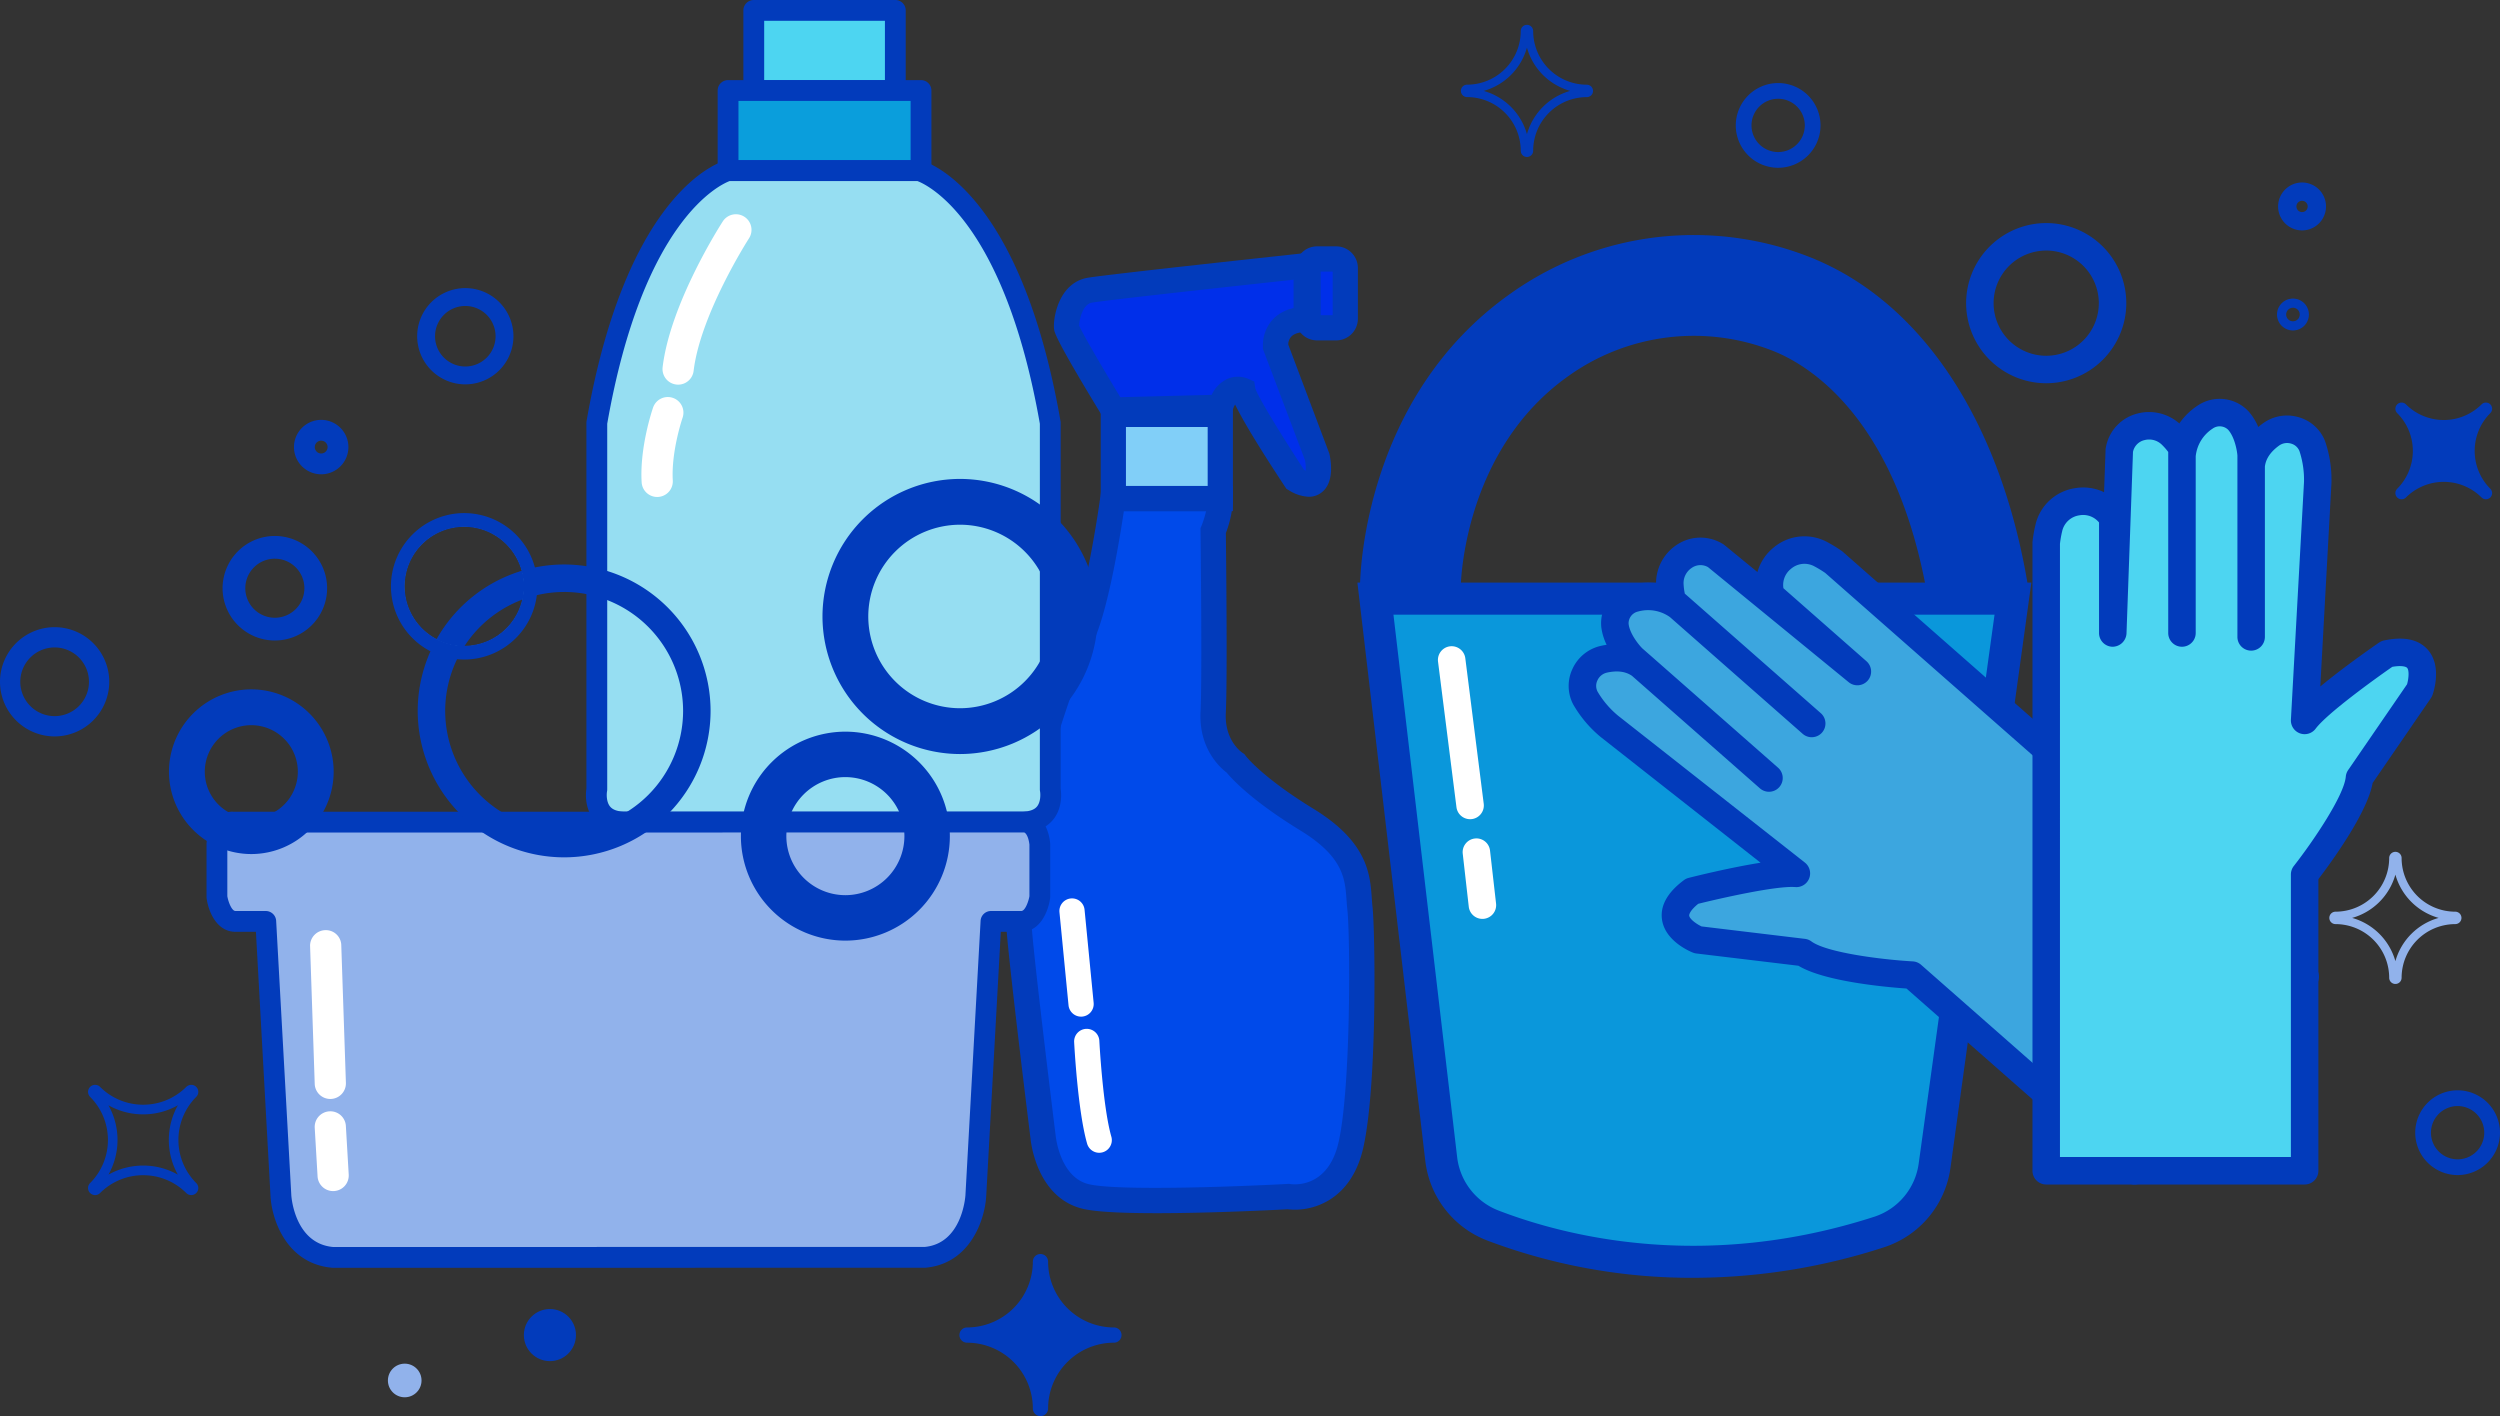 <svg xmlns="http://www.w3.org/2000/svg" width="791.317" height="448.246" viewBox="0 0 791.317 448.246">
  <rect x="0" y="0" width="791.317" height="448.246" fill="#333333" stroke="none"/>
  <g id="Group_611" data-name="Group 611" transform="translate(-87.153 188.87)">
    <g id="Group_583" data-name="Group 583" transform="translate(405.045 -110.897)">
      <g id="Group_579" data-name="Group 579" transform="translate(0 75.813)">
        <path id="Path_2161" data-name="Path 2161" d="M262.559-134.443a31.1,31.1,0,0,1-2.267,10.2s.565,46.172,0,57.5,7.083,16.145,7.083,16.145,5.1,7.083,22.66,17.847S305.9-12.07,306.748-4.7s1.418,55.806-2.832,74.784S284.088,86.51,284.088,86.51s-51.84,2.832-64.022,0-13.6-18.7-13.6-18.7-6.8-54.669-7.648-66.851-.849-14.731,0-27.194,13.835-53.5,19.418-63.665,10.306-44.545,10.306-44.545Z" transform="translate(-194.18 138.45)" fill="#004aea"/>
        <path id="Path_2162" data-name="Path 2162" d="M245.033,94.393c-9.912,0-18.868-.336-23.251-1.357-14.835-3.45-16.612-21.474-16.679-22.242-.264-2.1-6.81-54.779-7.657-66.93-.858-12.307-.858-15.16,0-27.745.89-13.02,13.983-54.536,19.9-65.321,4.288-7.81,8.564-33.8,9.851-43.163l.475-3.462h41.513v4.007a33.4,33.4,0,0,1-2.258,10.938c.075,6.346.519,46.32-.015,56.965-.435,8.692,5.024,12.426,5.256,12.579l.609.406.467.617c.032.043,5.105,6.72,21.506,16.772,17.14,10.507,17.856,20.8,18.375,28.322.067.928.125,1.824.223,2.679.8,6.929,1.615,55.942-2.9,76.12-3.925,17.525-17.1,20.456-23.924,19.578C283.174,93.335,262.6,94.393,245.033,94.393ZM234.64-127.812c-1.4,9.382-5.375,33.563-10.266,42.467-5.343,9.735-18.134,50.312-18.931,62.01-.841,12.345-.841,14.586,0,26.643C206.275,15.241,213,69.4,213.07,69.945c.026.255,1.363,13.153,10.527,15.287,9.532,2.215,48.63.678,62.894-.1l.435-.023.432.07c1.18.171,11.988,1.3,15.273-13.351,3.992-17.838,3.644-65.79,2.76-73.45-.11-.974-.183-1.989-.258-3.041-.467-6.735-.948-13.7-14.565-22.045-15.421-9.448-21.715-16.334-23.364-18.334-2.174-1.65-8.868-7.694-8.289-19.274.551-11.078,0-56.794-.006-57.255l-.012-.835.325-.771a32.083,32.083,0,0,0,1.444-4.636Z" transform="translate(-196.803 135.825)" fill="#023bbb"/>
      </g>
      <g id="Group_580" data-name="Group 580" transform="translate(30.516 49.196)">
        <rect id="Rectangle_233" data-name="Rectangle 233" width="33.853" height="26.63" transform="translate(3.993 3.994)" fill="#81cff8"/>
        <path id="Path_2163" data-name="Path 2163" d="M249.17-110.387H207.329v-34.619H249.17Zm-33.856-7.987h25.869v-18.644H215.313Z" transform="translate(-207.329 145.006)" fill="#023bbb"/>
      </g>
      <g id="Group_581" data-name="Group 581" transform="translate(15.69 1.667)">
        <path id="Path_2164" data-name="Path 2164" d="M218.42-114.187s-14.591-23.918-14.806-26.072,1.018-10.773,7.4-11.852,68.44-7.755,68.44-7.755v17.021s-9.7-.647-9.7,8.619l13.145,34.749s3.015,13.084-6.894,7.265c0,0-15.945-24.133-16.592-28.226,0,0-4.813-2.154-7.146,5.387Z" transform="translate(-199.601 164.313)" fill="#002fea"/>
        <path id="Path_2165" data-name="Path 2165" d="M282.9-83.8a12.718,12.718,0,0,1-6.291-2.05l-.8-.47-.51-.771c-4.9-7.413-12.513-19.247-15.725-25.907a10.2,10.2,0,0,0-.867,2.047l-.847,2.737-39.028.994-1.2-1.971c-15.064-24.695-15.27-26.762-15.368-27.754-.362-3.624,1.571-14.644,10.712-16.186,6.43-1.084,66.138-7.515,68.675-7.79l4.421-.475v25.736l-4.259-.284c-.757-.017-3.073.13-4.343,1.342a3.658,3.658,0,0,0-1.067,2.632L289.41-97.459c.484,2.1,1.737,9.222-2.566,12.379A6.5,6.5,0,0,1,282.9-83.8Zm-1.482-8.518c.2.1.374.18.528.246a14.55,14.55,0,0,0-.261-3.351l-13.3-35.155v-.731a12.039,12.039,0,0,1,3.644-9.147,12.972,12.972,0,0,1,6.051-3.073v-8.973c-14.284,1.545-58.569,6.367-63.781,7.245-3.117.528-4.044,5.7-4.1,7.239,1.047,2.493,7.129,12.942,13.043,22.7l28.916-.739a10.216,10.216,0,0,1,4.873-5,8.332,8.332,0,0,1,6.633-.107l1.974.881.336,2.14C266.591-115.759,274.363-103.04,281.414-92.322Z" transform="translate(-202.215 161.4)" fill="#023bbb"/>
      </g>
      <g id="Group_582" data-name="Group 582" transform="translate(92.147)">
        <rect id="Rectangle_234" data-name="Rectangle 234" width="11.783" height="21.784" rx="0.989" transform="translate(3.992 3.993)" fill="#002fea"/>
        <path id="Path_2166" data-name="Path 2166" d="M241.494-132.2h-6.048a6.868,6.868,0,0,1-6.859-6.862v-16.047a6.868,6.868,0,0,1,6.859-6.862h6.048a6.871,6.871,0,0,1,6.862,6.862v16.047A6.871,6.871,0,0,1,241.494-132.2Zm-4.92-7.987h3.795v-13.8h-3.795Z" transform="translate(-228.587 161.975)" fill="#023bbb"/>
      </g>
      <path id="Path_2167" data-name="Path 2167" d="M209.679-53.353a4,4,0,0,1-3.972-3.607L202.837-86.4a3.993,3.993,0,0,1,3.586-4.363,3.982,3.982,0,0,1,4.36,3.586l2.873,29.444a3.992,3.992,0,0,1-3.586,4.36A3.615,3.615,0,0,1,209.679-53.353Z" transform="translate(-185.381 297.177)" fill="#fff"/>
      <path id="Path_2168" data-name="Path 2168" d="M212.367-37.313a3.994,3.994,0,0,1-3.838-2.9c-2.963-10.373-4.053-31.253-4.1-32.134a3.994,3.994,0,0,1,3.783-4.192,4,4,0,0,1,4.192,3.786c.009.206,1.087,20.851,3.8,30.345a4,4,0,0,1-2.743,4.937A4.019,4.019,0,0,1,212.367-37.313Z" transform="translate(-182.324 324.227)" fill="#fff"/>
    </g>
    <g id="Group_584" data-name="Group 584" transform="translate(517.633 -114.485)">
      <path id="Path_2169" data-name="Path 2169" d="M241.138-62.349s.2-51.144,41.029-79.84a84.133,84.133,0,0,1,79.642-9.6c25.524,10.133,50.616,39.2,59.224,92.729" transform="translate(-225.193 173.66)" fill="none" stroke="#4dd5f1" stroke-miterlimit="10" stroke-width="3"/>
      <path id="Path_2170" data-name="Path 2170" d="M415.736-46.08c-9.434-58.661-37.666-75.8-49.367-80.446a68.246,68.246,0,0,0-64.587,7.831c-33.694,23.683-34.253,66.431-34.253,66.86l-31.891-.128c.009-2.427.777-59.769,47.807-92.822a100.033,100.033,0,0,1,94.695-11.379c35.43,14.067,60.61,52.344,69.084,105.019Z" transform="translate(-235.638 163.212)" fill="#023bbb"/>
    </g>
    <g id="Group_585" data-name="Group 585" transform="translate(517.621 -3.73)">
      <path id="Path_2171" data-name="Path 2171" d="M237.321-123.51,258.143,53.851A25.817,25.817,0,0,0,274.569,74.94c22.08,8.477,67.112,19.879,122.382,1.963a25.627,25.627,0,0,0,17.354-20.926L439.113-123.51Z" transform="translate(-232.43 127.859)" fill="#4dd5f1"/>
      <path id="Path_2172" data-name="Path 2172" d="M341.128,93.589a182.569,182.569,0,0,1-64.912-11.742,30.1,30.1,0,0,1-19.187-24.64l-21.4-182.217H447.307L421.817,59.419A30.1,30.1,0,0,1,401.5,83.885,195.033,195.033,0,0,1,341.128,93.589Zm-95.715-209.9L265.666,56.193A21.437,21.437,0,0,0,279.333,73.73c21.422,8.222,65.437,19.4,119.483,1.884A21.358,21.358,0,0,0,413.2,58.228l24.124-174.54Z" transform="translate(-235.634 125.01)" fill="#023bbb"/>
    </g>
    <g id="Group_588" data-name="Group 588" transform="translate(516.81 -111.586)">
      <g id="Group_586" data-name="Group 586" transform="translate(2.522)">
        <path id="Path_2173" data-name="Path 2173" d="M240.723-58.557s1.406-54.936,42.232-83.632a84.133,84.133,0,0,1,79.642-9.6c25.524,10.133,53.083,39.7,61.691,93.234" transform="translate(-227.68 170.762)" fill="none" stroke="#4dd5f1" stroke-miterlimit="10" stroke-width="3"/>
        <path id="Path_2174" data-name="Path 2174" d="M419.952-47.938c-9.866-61.343-43.539-79.176-53.625-83.179A71.131,71.131,0,0,0,299-122.965c-35.048,24.634-36.68,72.806-36.695,73.29l-26.084-.667c.064-2.514,2.1-61.871,47.775-93.973a97.141,97.141,0,0,1,91.955-11.054c35.549,14.116,61.627,52.727,69.759,103.288Z" transform="translate(-236.224 162.213)" fill="#023bbb"/>
      </g>
      <g id="Group_587" data-name="Group 587" transform="translate(0 107.131)">
        <path id="Path_2175" data-name="Path 2175" d="M237.321-123.51,258.143,53.851A25.817,25.817,0,0,0,274.569,74.94c22.08,8.477,67.112,19.879,122.382,1.963a25.627,25.627,0,0,0,17.354-20.926L439.113-123.51Z" transform="translate(-231.618 128.584)" fill="#0a97db"/>
        <path id="Path_2176" data-name="Path 2176" d="M341.663,94.788A183.35,183.35,0,0,1,276.487,83,30.835,30.835,0,0,1,256.84,57.766L235.354-125.26H448.673L423.068,60A30.83,30.83,0,0,1,402.252,85.05,195.741,195.741,0,0,1,341.663,94.788Zm-94.9-209.9,20.161,171.7a20.7,20.7,0,0,0,13.2,16.943c21.335,8.193,65.167,19.326,119,1.873A20.64,20.64,0,0,0,413.017,58.6l24.008-173.717Z" transform="translate(-235.354 125.26)" fill="#023bbb"/>
      </g>
    </g>
    <g id="Group_589" data-name="Group 589" transform="translate(322.451 -188.87)">
      <rect id="Rectangle_235" data-name="Rectangle 235" width="44.799" height="25.358" transform="translate(3.292 3.292)" fill="#4dd5f1"/>
      <path id="Path_2177" data-name="Path 2177" d="M216.405-156.927h-44.8a3.291,3.291,0,0,1-3.293-3.293v-25.356a3.291,3.291,0,0,1,3.293-3.293h44.8a3.291,3.291,0,0,1,3.293,3.293v25.356A3.291,3.291,0,0,1,216.405-156.927ZM174.9-163.514h38.217v-18.772H174.9Z" transform="translate(-168.314 188.87)" fill="#023bbb"/>
    </g>
    <g id="Group_590" data-name="Group 590" transform="translate(314.313 -163.514)">
      <rect id="Rectangle_236" data-name="Rectangle 236" width="61.075" height="25.358" transform="translate(3.292 3.294)" fill="#0a9edc"/>
      <path id="Path_2178" data-name="Path 2178" d="M229.874-148.178H168.8a3.293,3.293,0,0,1-3.293-3.293v-25.359a3.293,3.293,0,0,1,3.293-3.293h61.073a3.3,3.3,0,0,1,3.293,3.293v25.359A3.3,3.3,0,0,1,229.874-148.178Zm-57.783-6.587H226.58v-18.772H172.091Z" transform="translate(-165.507 180.124)" fill="#023bbb"/>
    </g>
    <g id="Group_591" data-name="Group 591" transform="translate(272.622 -138.155)">
      <path id="Path_2179" data-name="Path 2179" d="M254.389-170.241s28.91,7.355,41.545,79.837V25.634s1.995,10.306-8.979,10.306H161.385c-10.973,0-8.979-10.306-8.979-10.306V-90.4c12.634-72.482,41.545-79.837,41.545-79.837Z" transform="translate(-148.966 173.534)" fill="#96def2"/>
      <path id="Path_2180" data-name="Path 2180" d="M289.119,41.391H163.545c-4.352,0-7.668-1.348-9.86-4.007-3.044-3.688-2.621-8.448-2.412-9.863V-88.247a3.329,3.329,0,0,1,.049-.565c12.855-73.734,42.71-82.142,43.974-82.463a3.352,3.352,0,0,1,.815-.1H256.55a3.37,3.37,0,0,1,.815.1c1.264.322,31.119,8.729,43.974,82.463a3.329,3.329,0,0,1,.049.565V27.522c.209,1.415.629,6.175-2.412,9.863C296.784,40.043,293.467,41.391,289.119,41.391ZM230.043,34.8h59.076c2.287,0,3.9-.542,4.778-1.609,1.27-1.542,1.084-4.16.965-4.778a3.274,3.274,0,0,1-.061-.626V-87.96c-11.31-64.512-35.691-75.668-38.779-76.83H196.63c-2.957,1.107-27.432,12.156-38.77,76.83V27.792a3.271,3.271,0,0,1-.061.626c-.145.815-.258,3.317.983,4.8.884,1.058,2.487,1.592,4.763,1.592Z" transform="translate(-151.127 171.377)" fill="#023bbb"/>
    </g>
    <g id="Group_592" data-name="Group 592" transform="translate(152.523 68.045)">
      <path id="Path_2181" data-name="Path 2181" d="M246.909,38.663h-99.56c-15.192-1.334-16.256-19.456-16.256-19.456l-4.8-86.885h-9.6c-4.8,0-5.862-7.729-5.862-7.729V-92.2c.8-7.2,4.914-6.914,4.914-6.914H366.382s4.117-.281,4.914,6.914v16.792s-1.064,7.729-5.862,7.729h-9.6l-4.8,86.885s-1.067,18.123-16.258,19.456H246.909Z" transform="translate(-107.544 102.414)" fill="#91b2eb"/>
      <path id="Path_2182" data-name="Path 2182" d="M249.063,44.115H149.509c-14.545-1.264-19.12-15.3-19.546-22.552l-4.627-83.788h-6.48c-6.053,0-8.584-6.645-9.124-10.57a3.38,3.38,0,0,1-.032-.449V-90.037c0-.122.009-.244.02-.362.907-8.173,5.862-10.017,8.413-9.837l119.181-.006H368.54c2.261-.171,7.277,1.667,8.187,9.843a3,3,0,0,1,.02.362v16.792a2.955,2.955,0,0,1-.032.449c-.539,3.925-3.07,10.57-9.124,10.57h-6.48l-4.624,83.774c-.429,7.262-5,21.3-19.259,22.555l-88.065.012ZM116.288-73.5c.331,1.974,1.452,4.691,2.569,4.691h9.6A3.292,3.292,0,0,1,131.74-65.7l4.8,86.885c.038.6,1.122,15.293,13.258,16.357l87.488-.012h99.658c11.846-1.052,12.93-15.742,12.971-16.366l4.8-86.864A3.292,3.292,0,0,1,358-68.809h9.6c1.2,0,2.284-2.983,2.572-4.685V-89.846c-.362-2.943-1.345-3.763-1.667-3.818l-119.37.006H117.909c-.278.049-1.261.867-1.621,3.812Z" transform="translate(-109.701 100.253)" fill="#023bbb"/>
    </g>
    <g id="Group_593" data-name="Group 593" transform="translate(219.198 -97.68)">
      <g id="Ellipse_24" data-name="Ellipse 24" transform="translate(2.829 2.83)" fill="none" stroke="#96def2" stroke-linecap="round" stroke-linejoin="round" stroke-width="0.591">
        <circle cx="12.408" cy="12.408" r="12.408" stroke="none"/>
        <circle cx="12.408" cy="12.408" r="12.112" fill="none"/>
      </g>
      <path id="Path_2183" data-name="Path 2183" d="M147.937-126.943A15.253,15.253,0,0,1,132.7-142.178a15.256,15.256,0,0,1,15.238-15.238,15.253,15.253,0,0,1,15.235,15.238A15.251,15.251,0,0,1,147.937-126.943Zm0-24.814a9.592,9.592,0,0,0-9.582,9.579,9.591,9.591,0,0,0,9.582,9.579,9.591,9.591,0,0,0,9.579-9.579A9.591,9.591,0,0,0,147.937-151.757Z" transform="translate(-132.699 157.416)" fill="#023bbb"/>
    </g>
    <g id="Group_594" data-name="Group 594" transform="translate(636.571 -162.589)">
      <g id="Ellipse_25" data-name="Ellipse 25" transform="translate(2.489 2.492)" fill="none" stroke="#96def2" stroke-linecap="round" stroke-linejoin="round" stroke-width="0.52">
        <circle cx="10.924" cy="10.924" r="10.924" stroke="none"/>
        <circle cx="10.924" cy="10.924" r="10.664" fill="none"/>
      </g>
      <path id="Path_2184" data-name="Path 2184" d="M290.077-152.976a13.427,13.427,0,0,1-13.414-13.414A13.429,13.429,0,0,1,290.077-179.8a13.431,13.431,0,0,1,13.414,13.414A13.429,13.429,0,0,1,290.077-152.976Zm0-21.848a8.446,8.446,0,0,0-8.437,8.434,8.446,8.446,0,0,0,8.437,8.434,8.443,8.443,0,0,0,8.434-8.434A8.443,8.443,0,0,0,290.077-174.824Z" transform="translate(-276.663 179.805)" fill="#023bbb"/>
    </g>
    <g id="Group_595" data-name="Group 595" transform="translate(851.638 156.242)">
      <g id="Ellipse_26" data-name="Ellipse 26" transform="translate(2.49 2.489)" fill="none" stroke="#96def2" stroke-linecap="round" stroke-linejoin="round" stroke-width="0.52">
        <circle cx="10.924" cy="10.924" r="10.924" stroke="none"/>
        <circle cx="10.924" cy="10.924" r="10.664" fill="none"/>
      </g>
      <path id="Path_2185" data-name="Path 2185" d="M364.26-43a13.431,13.431,0,0,1-13.414-13.414A13.431,13.431,0,0,1,364.26-69.831a13.433,13.433,0,0,1,13.417,13.414A13.433,13.433,0,0,1,364.26-43Zm0-21.848a8.443,8.443,0,0,0-8.434,8.434,8.443,8.443,0,0,0,8.434,8.434,8.443,8.443,0,0,0,8.434-8.434A8.443,8.443,0,0,0,364.26-64.85Z" transform="translate(-350.846 69.831)" fill="#023bbb"/>
    </g>
    <g id="Group_596" data-name="Group 596" transform="translate(87.153 9.646)">
      <g id="Ellipse_27" data-name="Ellipse 27" transform="translate(3.21 3.209)" fill="none" stroke="#96def2" stroke-linecap="round" stroke-linejoin="round" stroke-width="0.671">
        <circle cx="14.081" cy="14.081" r="14.081" stroke="none"/>
        <circle cx="14.081" cy="14.081" r="13.746" fill="none"/>
      </g>
      <path id="Path_2186" data-name="Path 2186" d="M104.443-85.815a17.312,17.312,0,0,1-17.29-17.291,17.31,17.31,0,0,1,17.29-17.291,17.311,17.311,0,0,1,17.293,17.291A17.313,17.313,0,0,1,104.443-85.815Zm0-28.162a10.884,10.884,0,0,0-10.869,10.872,10.882,10.882,0,0,0,10.869,10.869,10.883,10.883,0,0,0,10.872-10.869A10.885,10.885,0,0,0,104.443-113.977Z" transform="translate(-87.153 120.396)" fill="#023bbb"/>
    </g>
    <g id="Group_597" data-name="Group 597" transform="translate(180.204 -55.97)">
      <g id="Ellipse_28" data-name="Ellipse 28" transform="translate(3.293 3.292)" fill="none" stroke="#96def2" stroke-linecap="round" stroke-linejoin="round" stroke-width="0.253">
        <circle cx="5.322" cy="5.322" r="5.322" stroke="none"/>
        <circle cx="5.322" cy="5.322" r="5.195" fill="none"/>
      </g>
      <path id="Path_2187" data-name="Path 2187" d="M127.865-125.8a8.625,8.625,0,0,1-8.616-8.616,8.625,8.625,0,0,1,8.616-8.613,8.624,8.624,0,0,1,8.613,8.613A8.625,8.625,0,0,1,127.865-125.8Zm0-10.646a2.03,2.03,0,0,0-2.029,2.029,2.03,2.03,0,0,0,2.029,2.029,2.031,2.031,0,0,0,2.026-2.029A2.031,2.031,0,0,0,127.865-136.445Z" transform="translate(-119.249 143.029)" fill="#023bbb"/>
    </g>
    <g id="Group_598" data-name="Group 598" transform="translate(808.232 -131.107)">
      <g id="Ellipse_29" data-name="Ellipse 29" transform="translate(2.901 2.898)" fill="none" stroke="#96def2" stroke-linecap="round" stroke-linejoin="round" stroke-width="0.223">
        <circle cx="4.686" cy="4.686" r="4.686" stroke="none"/>
        <circle cx="4.686" cy="4.686" r="4.574" fill="none"/>
      </g>
      <path id="Path_2188" data-name="Path 2188" d="M343.458-153.778a7.6,7.6,0,0,1-7.584-7.584,7.6,7.6,0,0,1,7.584-7.584,7.593,7.593,0,0,1,7.584,7.584A7.593,7.593,0,0,1,343.458-153.778Zm0-9.37a1.787,1.787,0,0,0-1.786,1.786,1.787,1.787,0,0,0,1.786,1.786,1.787,1.787,0,0,0,1.786-1.786A1.787,1.787,0,0,0,343.458-163.148Z" transform="translate(-335.874 168.946)" fill="#023bbb"/>
    </g>
    <g id="Group_599" data-name="Group 599" transform="translate(807.89 -94.361)">
      <g id="Ellipse_30" data-name="Ellipse 30" transform="translate(1.45 1.448)" fill="none" stroke="#96def2" stroke-linecap="round" stroke-linejoin="round" stroke-width="0.171">
        <circle cx="3.598" cy="3.598" r="3.598" stroke="none"/>
        <circle cx="3.598" cy="3.598" r="3.512" fill="none"/>
      </g>
      <path id="Path_2189" data-name="Path 2189" d="M340.8-146.179a5.051,5.051,0,0,1-5.047-5.045,5.053,5.053,0,0,1,5.047-5.047,5.053,5.053,0,0,1,5.047,5.047A5.051,5.051,0,0,1,340.8-146.179Zm0-7.193a2.149,2.149,0,0,0-2.148,2.148,2.149,2.149,0,0,0,2.148,2.145,2.149,2.149,0,0,0,2.148-2.145A2.149,2.149,0,0,0,340.8-153.372Z" transform="translate(-335.756 156.271)" fill="#023bbb"/>
    </g>
    <g id="Group_600" data-name="Group 600" transform="translate(347.491 -37.279)">
      <g id="Ellipse_31" data-name="Ellipse 31" transform="translate(7.247 7.249)" fill="none" stroke="#78ccf6" stroke-linecap="round" stroke-linejoin="round" stroke-width="3">
        <circle cx="36.292" cy="36.292" r="36.292" stroke="none"/>
        <circle cx="36.292" cy="36.292" r="34.792" fill="none"/>
      </g>
      <path id="Path_2190" data-name="Path 2190" d="M220.49-49.5A43.59,43.59,0,0,1,176.951-93.04a43.591,43.591,0,0,1,43.539-43.542A43.591,43.591,0,0,1,264.03-93.04,43.59,43.59,0,0,1,220.49-49.5Zm0-72.586A29.079,29.079,0,0,0,191.447-93.04,29.078,29.078,0,0,0,220.49-64,29.078,29.078,0,0,0,249.534-93.04,29.079,29.079,0,0,0,220.49-122.086Z" transform="translate(-176.951 136.582)" fill="#023bbb"/>
    </g>
    <g id="Group_601" data-name="Group 601" transform="translate(321.668 42.72)">
      <g id="Ellipse_32" data-name="Ellipse 32" transform="translate(7.193 7.194)" fill="none" stroke="#78ccf6" stroke-linecap="round" stroke-linejoin="round" stroke-width="2.977">
        <circle cx="25.877" cy="25.877" r="25.877" stroke="none"/>
        <circle cx="25.877" cy="25.877" r="24.388" fill="none"/>
      </g>
      <path id="Path_2191" data-name="Path 2191" d="M201.115-42.847a33.107,33.107,0,0,1-33.071-33.071,33.107,33.107,0,0,1,33.071-33.071,33.107,33.107,0,0,1,33.068,33.071A33.107,33.107,0,0,1,201.115-42.847Zm0-51.756A18.7,18.7,0,0,0,182.43-75.917a18.7,18.7,0,0,0,18.685,18.685A18.707,18.707,0,0,0,219.8-75.917,18.707,18.707,0,0,0,201.115-94.6Z" transform="translate(-168.044 108.988)" fill="#023bbb"/>
    </g>
    <g id="Group_602" data-name="Group 602" transform="translate(140.634 29.329)">
      <g id="Ellipse_33" data-name="Ellipse 33" transform="translate(5.67 5.67)" fill="none" stroke="#78ccf6" stroke-linecap="round" stroke-linejoin="round" stroke-width="2.346">
        <circle cx="20.396" cy="20.396" r="20.396" stroke="none"/>
        <circle cx="20.396" cy="20.396" r="19.223" fill="none"/>
      </g>
      <path id="Path_2192" data-name="Path 2192" d="M131.666-61.475A26.1,26.1,0,0,1,105.6-87.541a26.094,26.094,0,0,1,26.066-26.066,26.1,26.1,0,0,1,26.066,26.066A26.1,26.1,0,0,1,131.666-61.475Zm0-40.794a14.745,14.745,0,0,0-14.728,14.728,14.742,14.742,0,0,0,14.728,14.725,14.74,14.74,0,0,0,14.725-14.725A14.742,14.742,0,0,0,131.666-102.268Z" transform="translate(-105.6 113.607)" fill="#023bbb"/>
    </g>
    <g id="Group_603" data-name="Group 603" transform="translate(157.602 -19.223)">
      <g id="Ellipse_34" data-name="Ellipse 34" transform="translate(3.598 3.597)" fill="none" stroke="#78ccf6" stroke-linecap="round" stroke-linejoin="round" stroke-width="1.49">
        <circle cx="12.947" cy="12.947" r="12.947" stroke="none"/>
        <circle cx="12.947" cy="12.947" r="12.203" fill="none"/>
      </g>
      <path id="Path_2193" data-name="Path 2193" d="M128-97.263a16.564,16.564,0,0,1-16.545-16.545A16.564,16.564,0,0,1,128-130.354a16.564,16.564,0,0,1,16.545,16.545A16.564,16.564,0,0,1,128-97.263Zm0-25.9a9.361,9.361,0,0,0-9.35,9.35,9.361,9.361,0,0,0,9.35,9.347,9.361,9.361,0,0,0,9.35-9.347A9.361,9.361,0,0,0,128-123.158Z" transform="translate(-111.453 130.354)" fill="#023bbb"/>
    </g>
    <g id="Group_604" data-name="Group 604" transform="translate(209.936 242.765)">
      <circle id="Ellipse_35" data-name="Ellipse 35" cx="5.322" cy="5.322" r="5.322" transform="translate(0 0)" fill="#91b2eb"/>
    </g>
    <path id="Path_2194" data-name="Path 2194" d="M217.558-.64a2.414,2.414,0,0,1-2.412-2.412,20.859,20.859,0,0,0-20.833-20.836A2.412,2.412,0,0,1,191.9-26.3a2.412,2.412,0,0,1,2.412-2.412,20.859,20.859,0,0,0,20.833-20.836,2.414,2.414,0,0,1,2.412-2.412,2.412,2.412,0,0,1,2.412,2.412A20.861,20.861,0,0,0,240.807-28.71a2.41,2.41,0,0,1,2.409,2.412,2.409,2.409,0,0,1-2.409,2.409A20.861,20.861,0,0,0,219.971-3.052,2.412,2.412,0,0,1,217.558-.64Z" transform="translate(198.932 260.016)" fill="#023bbb"/>
    <path id="Path_2195" data-name="Path 2195" d="M378.724-114.874a1.956,1.956,0,0,1-2.769,0,16.947,16.947,0,0,0-23.932,0,1.956,1.956,0,0,1-2.769,0,1.956,1.956,0,0,1,0-2.769,16.942,16.942,0,0,0,0-23.932,1.956,1.956,0,0,1,0-2.769,1.956,1.956,0,0,1,2.769,0,16.942,16.942,0,0,0,23.932,0,1.956,1.956,0,0,1,2.769,0,1.956,1.956,0,0,1,0,2.769,16.947,16.947,0,0,0,0,23.932A1.956,1.956,0,0,1,378.724-114.874Z" transform="translate(496.678 83.471)" fill="#023bbb"/>
    <path id="Path_2196" data-name="Path 2196" d="M103.222-63.962a22.253,22.253,0,0,0,10.991,2.876A22.253,22.253,0,0,0,125.2-63.962,22.46,22.46,0,0,0,125.2-42a22.252,22.252,0,0,0-10.991-2.876A22.249,22.249,0,0,0,103.225-42a22.467,22.467,0,0,0,0-21.964m26.208-6.465a2.235,2.235,0,0,0-1.58.652,19.247,19.247,0,0,1-13.638,5.639,19.247,19.247,0,0,1-13.638-5.639A2.224,2.224,0,0,0,99-70.427a2.235,2.235,0,0,0-1.58.652,2.236,2.236,0,0,0,0,3.157,19.307,19.307,0,0,1,0,27.275,2.236,2.236,0,0,0,0,3.157,2.235,2.235,0,0,0,1.58.652,2.223,2.223,0,0,0,1.577-.652,19.247,19.247,0,0,1,13.638-5.639,19.247,19.247,0,0,1,13.638,5.639,2.235,2.235,0,0,0,1.58.652,2.223,2.223,0,0,0,1.577-.652,2.231,2.231,0,0,0,0-3.157,19.307,19.307,0,0,1,0-27.275,2.231,2.231,0,0,0,0-3.157,2.224,2.224,0,0,0-1.577-.652Z" transform="translate(18.257 224.941)" fill="#023bbb"/>
    <path id="Path_2197" data-name="Path 2197" d="M267.563-178.942a19.776,19.776,0,0,0,13.693,13.693,19.78,19.78,0,0,0-13.693,13.7,19.776,19.776,0,0,0-13.693-13.693,19.785,19.785,0,0,0,13.693-13.7m0-7.216A1.963,1.963,0,0,0,265.6-184.2a17,17,0,0,1-16.98,16.983,1.963,1.963,0,0,0-1.966,1.963,1.964,1.964,0,0,0,1.966,1.966A17,17,0,0,1,265.6-146.3a1.964,1.964,0,0,0,1.966,1.966,1.965,1.965,0,0,0,1.966-1.966,17,17,0,0,1,16.98-16.98,1.965,1.965,0,0,0,1.966-1.966,1.965,1.965,0,0,0-1.966-1.963,17,17,0,0,1-16.98-16.983,1.965,1.965,0,0,0-1.966-1.963Z" transform="translate(302.91 5.15)" fill="#023bbb"/>
    <path id="Path_2198" data-name="Path 2198" d="M362.379-88.652a19.78,19.78,0,0,0,13.693,13.7,19.776,19.776,0,0,0-13.693,13.693,19.776,19.776,0,0,0-13.693-13.693,19.78,19.78,0,0,0,13.693-13.7m0-7.216a1.965,1.965,0,0,0-1.966,1.966,17,17,0,0,1-16.98,16.98,1.965,1.965,0,0,0-1.966,1.966,1.967,1.967,0,0,0,1.966,1.966,17,17,0,0,1,16.98,16.98,1.967,1.967,0,0,0,1.966,1.966,1.967,1.967,0,0,0,1.966-1.966,17,17,0,0,1,16.98-16.98,1.967,1.967,0,0,0,1.966-1.966,1.966,1.966,0,0,0-1.966-1.966,17,17,0,0,1-16.98-16.98,1.965,1.965,0,0,0-1.966-1.966Z" transform="translate(482.98 176.625)" fill="#91b2eb"/>
    <g id="Group_605" data-name="Group 605" transform="translate(583.676 -19.114)">
      <path id="Path_2199" data-name="Path 2199" d="M434.679,67.649,364.25,5.717s-26.736-1.5-34.419-7.158L296.494-5.447s-14.716-5.787-1.867-15.394c0,0,24.773-6.277,33.01-5.633L268.442-73.027A33.188,33.188,0,0,1,260.849-82a8.63,8.63,0,0,1,5.833-12.243c3.427-.783,7.865-.91,11.64,1.847l40.646,35.741L275.841-94.579s-4.943-4.836-5.622-10.312a8.155,8.155,0,0,1,6.169-8.663,16.3,16.3,0,0,1,13.913,2.531L332.5-73.92,288.44-112.658a23.357,23.357,0,0,1-.852-5.349c-.293-7.08,6.967-12.521,13.423-9.6a11.212,11.212,0,0,1,1.145.606l44.8,36.642-27.3-24.008-.029-.09a11.087,11.087,0,0,1,15.737-13.055,38.925,38.925,0,0,1,4.1,2.5L488.7,6.216Z" transform="translate(-255.567 133.173)" fill="#3ca6df"/>
      <path id="Path_2200" data-name="Path 2200" d="M437.524,74.854a4.319,4.319,0,0,1-2.867-1.084L365.344,12.821c-6.036-.415-25.837-2.134-34.2-7.21L298.826,1.729a4.419,4.419,0,0,1-1.073-.273c-.907-.357-8.883-3.679-9.8-10.536-.583-4.349,1.748-8.518,6.926-12.388a4.276,4.276,0,0,1,1.536-.733c1.768-.449,13-3.256,22.747-4.8L268.605-66.752a37.578,37.578,0,0,1-8.761-10.382,12.623,12.623,0,0,1-.22-11.214,12.981,12.981,0,0,1,8.941-7.28c.632-.142,1.252-.261,1.867-.351a18.154,18.154,0,0,1-1.679-5.523,12.5,12.5,0,0,1,9.367-13.4,21.109,21.109,0,0,1,7.961-.589,14.557,14.557,0,0,1,6.4-12.02,13.47,13.47,0,0,1,13.174-1.209,15.322,15.322,0,0,1,1.621.855,4.13,4.13,0,0,1,.487.348L318.169-119a15.3,15.3,0,0,1,5.036-7.686,15.181,15.181,0,0,1,17.033-1.821,44.251,44.251,0,0,1,4.557,2.786,4.381,4.381,0,0,1,.388.3L494.417,5.808a4.345,4.345,0,0,1,.394,6.137l-54.02,61.43A4.336,4.336,0,0,1,437.524,74.854ZM300.482-6.835,333.2-2.9a4.369,4.369,0,0,1,2.058.815c4.83,3.557,22.245,5.764,32.085,6.32a4.335,4.335,0,0,1,2.627,1.076l67.162,59.056,48.277-54.9L339.632-118.719a34.537,34.537,0,0,0-3.444-2.093,6.537,6.537,0,0,0-7.422.809,6.485,6.485,0,0,0-2.369,6.123l26.281,23.109a4.347,4.347,0,0,1,.444,6.077,4.348,4.348,0,0,1-6.068.554l-44.537-36.428q-.226-.122-.452-.226a4.833,4.833,0,0,0-4.72.493,5.772,5.772,0,0,0-2.56,4.969,19.671,19.671,0,0,0,.4,3.163l.8.7.041.035,42.2,37.1a4.352,4.352,0,0,1,.394,6.137,4.355,4.355,0,0,1-6.14.394l-42-36.938a11.9,11.9,0,0,0-10.115-1.76,3.823,3.823,0,0,0-2.972,3.923c.4,3.238,3.349,6.761,4.349,7.741l2.148,1.887q.083.065.165.139l40.643,35.738a4.349,4.349,0,0,1,.394,6.138,4.347,4.347,0,0,1-6.138.394l-40.481-35.6c-2.035-1.415-4.717-1.751-7.97-1.018a4.34,4.34,0,0,0-2.977,2.447,3.973,3.973,0,0,0,.038,3.549,28.907,28.907,0,0,0,6.465,7.6l59.157,46.52a4.35,4.35,0,0,1,1.363,5,4.346,4.346,0,0,1-4.389,2.754c-5.929-.467-23.4,3.476-30.728,5.294-2.372,1.916-2.922,3.244-2.853,3.751C296.715-9.148,298.867-7.589,300.482-6.835Z" transform="translate(-258.418 130.316)" fill="#023bbb"/>
    </g>
    <g id="Group_606" data-name="Group 606" transform="translate(730.486 -62.617)">
      <path id="Path_2201" data-name="Path 2201" d="M392.359,96.154V2.369S408.887-18.7,409.714-28.205l19-27.681s5.372-14.873-10.33-11.568c0,0-21.071,14.461-26.029,21.071l4.131-75.2a33.224,33.224,0,0,0-1.722-11.629,8.633,8.633,0,0,0-13.046-3.705c-2.853,2.061-5.877,5.308-6.3,9.964v-3.305s-.368-6.906-4.033-11.034a8.157,8.157,0,0,0-10.579-1.087,16.3,16.3,0,0,0-7.286,12.121v-2.479a23.286,23.286,0,0,0-3.456-4.172c-5.12-4.894-14-3.035-16.076,3.737a10.988,10.988,0,0,0-.3,1.261l-2.064,57.841v-36.358l-.049-.081a11.088,11.088,0,0,0-20.2,3.2,38.816,38.816,0,0,0-.826,4.734V96.154Z" transform="translate(-306.208 148.171)" fill="#4dd5f1"/>
      <path id="Path_2202" data-name="Path 2202" d="M395.208,103.352h-81.8A4.35,4.35,0,0,1,309.057,99V-99.722a4.73,4.73,0,0,1,.026-.5,44.326,44.326,0,0,1,.922-5.265,15.176,15.176,0,0,1,12.611-11.582,15.373,15.373,0,0,1,9.1,1.284l.478-13.429a4.41,4.41,0,0,1,.067-.617,15.788,15.788,0,0,1,.42-1.751,13.491,13.491,0,0,1,9.611-9.1,14.548,14.548,0,0,1,13.249,3.137,21.014,21.014,0,0,1,5.7-5.59,12.493,12.493,0,0,1,16.25,1.815,18.134,18.134,0,0,1,3.038,4.9q.709-.6,1.5-1.165a12.953,12.953,0,0,1,11.367-1.911,12.624,12.624,0,0,1,8.28,7.57,37.556,37.556,0,0,1,2.009,13.394l-3.528,64.257c7.6-6.3,17.117-12.881,18.621-13.916a4.367,4.367,0,0,1,1.565-.67c6.326-1.334,11-.328,13.878,2.983,4.54,5.218,1.771,13.4,1.441,14.319a4.448,4.448,0,0,1-.507.983L416.726-23.741C415.015-14.11,403.23,1.9,399.557,6.7V99A4.348,4.348,0,0,1,395.208,103.352Zm-77.454-8.7h73.1V5.218a4.351,4.351,0,0,1,.928-2.685c6.08-7.758,15.922-22.292,16.444-28.267a4.342,4.342,0,0,1,.745-2.085l18.65-27.162c.554-1.9.7-4.43.029-5.192-.339-.386-1.7-.852-4.7-.333-6.2,4.3-20.706,14.832-24.266,19.581a4.359,4.359,0,0,1-4.969,1.476,4.355,4.355,0,0,1-2.856-4.326L395-118.967a28.929,28.929,0,0,0-1.438-9.822,3.97,3.97,0,0,0-2.635-2.369,4.351,4.351,0,0,0-3.81.62c-2.7,1.954-4.212,4.192-4.494,6.659v53.9a4.348,4.348,0,0,1-4.349,4.349,4.348,4.348,0,0,1-4.349-4.349V-127.4c-.087-1.27-.792-5.732-2.937-8.147a3.83,3.83,0,0,0-4.911-.359,11.891,11.891,0,0,0-5.352,8.761v55.933a4.35,4.35,0,0,1-4.349,4.349,4.35,4.35,0,0,1-4.349-4.349v-57.307a19.673,19.673,0,0,0-2.113-2.386,5.769,5.769,0,0,0-5.421-1.36A4.836,4.836,0,0,0,341-129.047c-.046.159-.09.322-.128.493l-2.053,57.493a4.45,4.45,0,0,1-4.421,4.2,4.35,4.35,0,0,1-4.273-4.349V-106.2a6.492,6.492,0,0,0-6.164-2.27,6.526,6.526,0,0,0-5.506,5.039,33.727,33.727,0,0,0-.7,3.969Z" transform="translate(-309.057 145.322)" fill="#023bbb"/>
    </g>
    <path id="Path_2203" data-name="Path 2203" d="M254.321-63.565a4.351,4.351,0,0,1-4.311-3.8l-5.83-46.056a4.35,4.35,0,0,1,3.769-4.862,4.362,4.362,0,0,1,4.862,3.769l5.83,46.056a4.35,4.35,0,0,1-3.769,4.862A5.053,5.053,0,0,1,254.321-63.565Z" transform="translate(298.151 133.992)" fill="#fff"/>
    <path id="Path_2204" data-name="Path 2204" d="M253.094-71.855a4.349,4.349,0,0,1-4.314-3.856l-1.908-16.777A4.35,4.35,0,0,1,250.7-97.3a4.332,4.332,0,0,1,4.81,3.83l1.911,16.777a4.347,4.347,0,0,1-3.83,4.81A4.143,4.143,0,0,1,253.094-71.855Z" transform="translate(303.277 173.839)" fill="#fff"/>
    <path id="Path_2205" data-name="Path 2205" d="M164.432-111.542a5.143,5.143,0,0,1-.591-.038,4.941,4.941,0,0,1-4.32-5.488c2.415-20.248,18.369-45.1,19.047-46.152a4.937,4.937,0,0,1,6.828-1.467,4.941,4.941,0,0,1,1.467,6.83c-.154.238-15.389,24-17.531,41.956A4.944,4.944,0,0,1,164.432-111.542Z" transform="translate(137.371 44.425)" fill="#fff"/>
    <path id="Path_2206" data-name="Path 2206" d="M162.179-113.887a4.934,4.934,0,0,1-4.926-4.65c-.658-11.188,3.45-23.164,3.627-23.666a4.932,4.932,0,0,1,6.282-3.044,4.939,4.939,0,0,1,3.05,6.28c-.035.107-3.638,10.66-3.1,19.853a4.939,4.939,0,0,1-4.642,5.218C162.374-113.89,162.275-113.887,162.179-113.887Z" transform="translate(132.996 82.322)" fill="#fff"/>
    <path id="Path_2207" data-name="Path 2207" d="M127.408-33.874a4.938,4.938,0,0,1-4.931-4.775l-1.467-43.56a4.94,4.94,0,0,1,4.772-5.1,4.877,4.877,0,0,1,5.1,4.772l1.464,43.56a4.94,4.94,0,0,1-4.772,5.1C127.521-33.874,127.463-33.874,127.408-33.874Z" transform="translate(64.294 192.858)" fill="#fff"/>
    <path id="Path_2208" data-name="Path 2208" d="M127.343-42.283a4.937,4.937,0,0,1-4.926-4.653l-.9-15.374a4.939,4.939,0,0,1,4.642-5.218,4.92,4.92,0,0,1,5.218,4.644l.9,15.374a4.937,4.937,0,0,1-4.642,5.218C127.537-42.285,127.439-42.283,127.343-42.283Z" transform="translate(65.255 230.424)" fill="#fff"/>
    <g id="Group_607" data-name="Group 607" transform="translate(219.369 -10.196)">
      <g id="Ellipse_36" data-name="Ellipse 36" transform="translate(4.348 4.349)" fill="none" stroke="#78ccf6" stroke-linecap="round" stroke-linejoin="round" stroke-width="4">
        <circle cx="42.002" cy="42.002" r="42.002" stroke="none"/>
        <circle cx="42.002" cy="42.002" r="40.002" fill="none"/>
      </g>
      <path id="Path_2209" data-name="Path 2209" d="M179.11-34.54a46.4,46.4,0,0,1-46.352-46.349A46.4,46.4,0,0,1,179.11-127.24a46.4,46.4,0,0,1,46.349,46.352A46.4,46.4,0,0,1,179.11-34.54Zm0-84a37.7,37.7,0,0,0-37.654,37.654A37.7,37.7,0,0,0,179.11-43.237a37.694,37.694,0,0,0,37.651-37.651A37.7,37.7,0,0,0,179.11-118.543Z" transform="translate(-132.758 127.24)" fill="#023bbb"/>
    </g>
    <g id="Group_608" data-name="Group 608" transform="translate(210.897 -26.46)">
      <g id="Ellipse_37" data-name="Ellipse 37" transform="translate(2.174 2.176)" fill="none" stroke="#78ccf6" stroke-linecap="round" stroke-linejoin="round" stroke-width="2">
        <circle cx="21.001" cy="21.001" r="21.001" stroke="none"/>
        <circle cx="21.001" cy="21.001" r="20.001" fill="none"/>
      </g>
      <path id="Path_2210" data-name="Path 2210" d="M153.012-86.5a23.2,23.2,0,0,1-23.176-23.176,23.2,23.2,0,0,1,23.176-23.176,23.2,23.2,0,0,1,23.176,23.176A23.2,23.2,0,0,1,153.012-86.5Zm0-42a18.848,18.848,0,0,0-18.827,18.827,18.848,18.848,0,0,0,18.827,18.827,18.848,18.848,0,0,0,18.827-18.827A18.848,18.848,0,0,0,153.012-128.5Z" transform="translate(-129.836 132.85)" fill="#023bbb"/>
    </g>
    <g id="Group_609" data-name="Group 609" transform="translate(709.484 -118.264)">
      <g id="Ellipse_38" data-name="Ellipse 38" transform="translate(4.349 4.35)" fill="none" stroke="#78ccf6" stroke-linecap="round" stroke-linejoin="round" stroke-width="2">
        <circle cx="21.001" cy="21.001" r="21.001" stroke="none"/>
        <circle cx="21.001" cy="21.001" r="20.001" fill="none"/>
      </g>
      <path id="Path_2211" data-name="Path 2211" d="M327.163-113.816a25.376,25.376,0,0,1-25.35-25.347,25.379,25.379,0,0,1,25.35-25.353,25.381,25.381,0,0,1,25.35,25.353A25.378,25.378,0,0,1,327.163-113.816Zm0-42a16.673,16.673,0,0,0-16.653,16.656,16.67,16.67,0,0,0,16.653,16.65,16.67,16.67,0,0,0,16.653-16.65A16.673,16.673,0,0,0,327.163-155.819Z" transform="translate(-301.813 164.516)" fill="#023bbb"/>
    </g>
    <g id="Group_610" data-name="Group 610" transform="translate(252.971 225.471)">
      <circle id="Ellipse_39" data-name="Ellipse 39" cx="8.246" cy="8.246" r="8.246" fill="#023bbb"/>
    </g>
  </g>
</svg>
